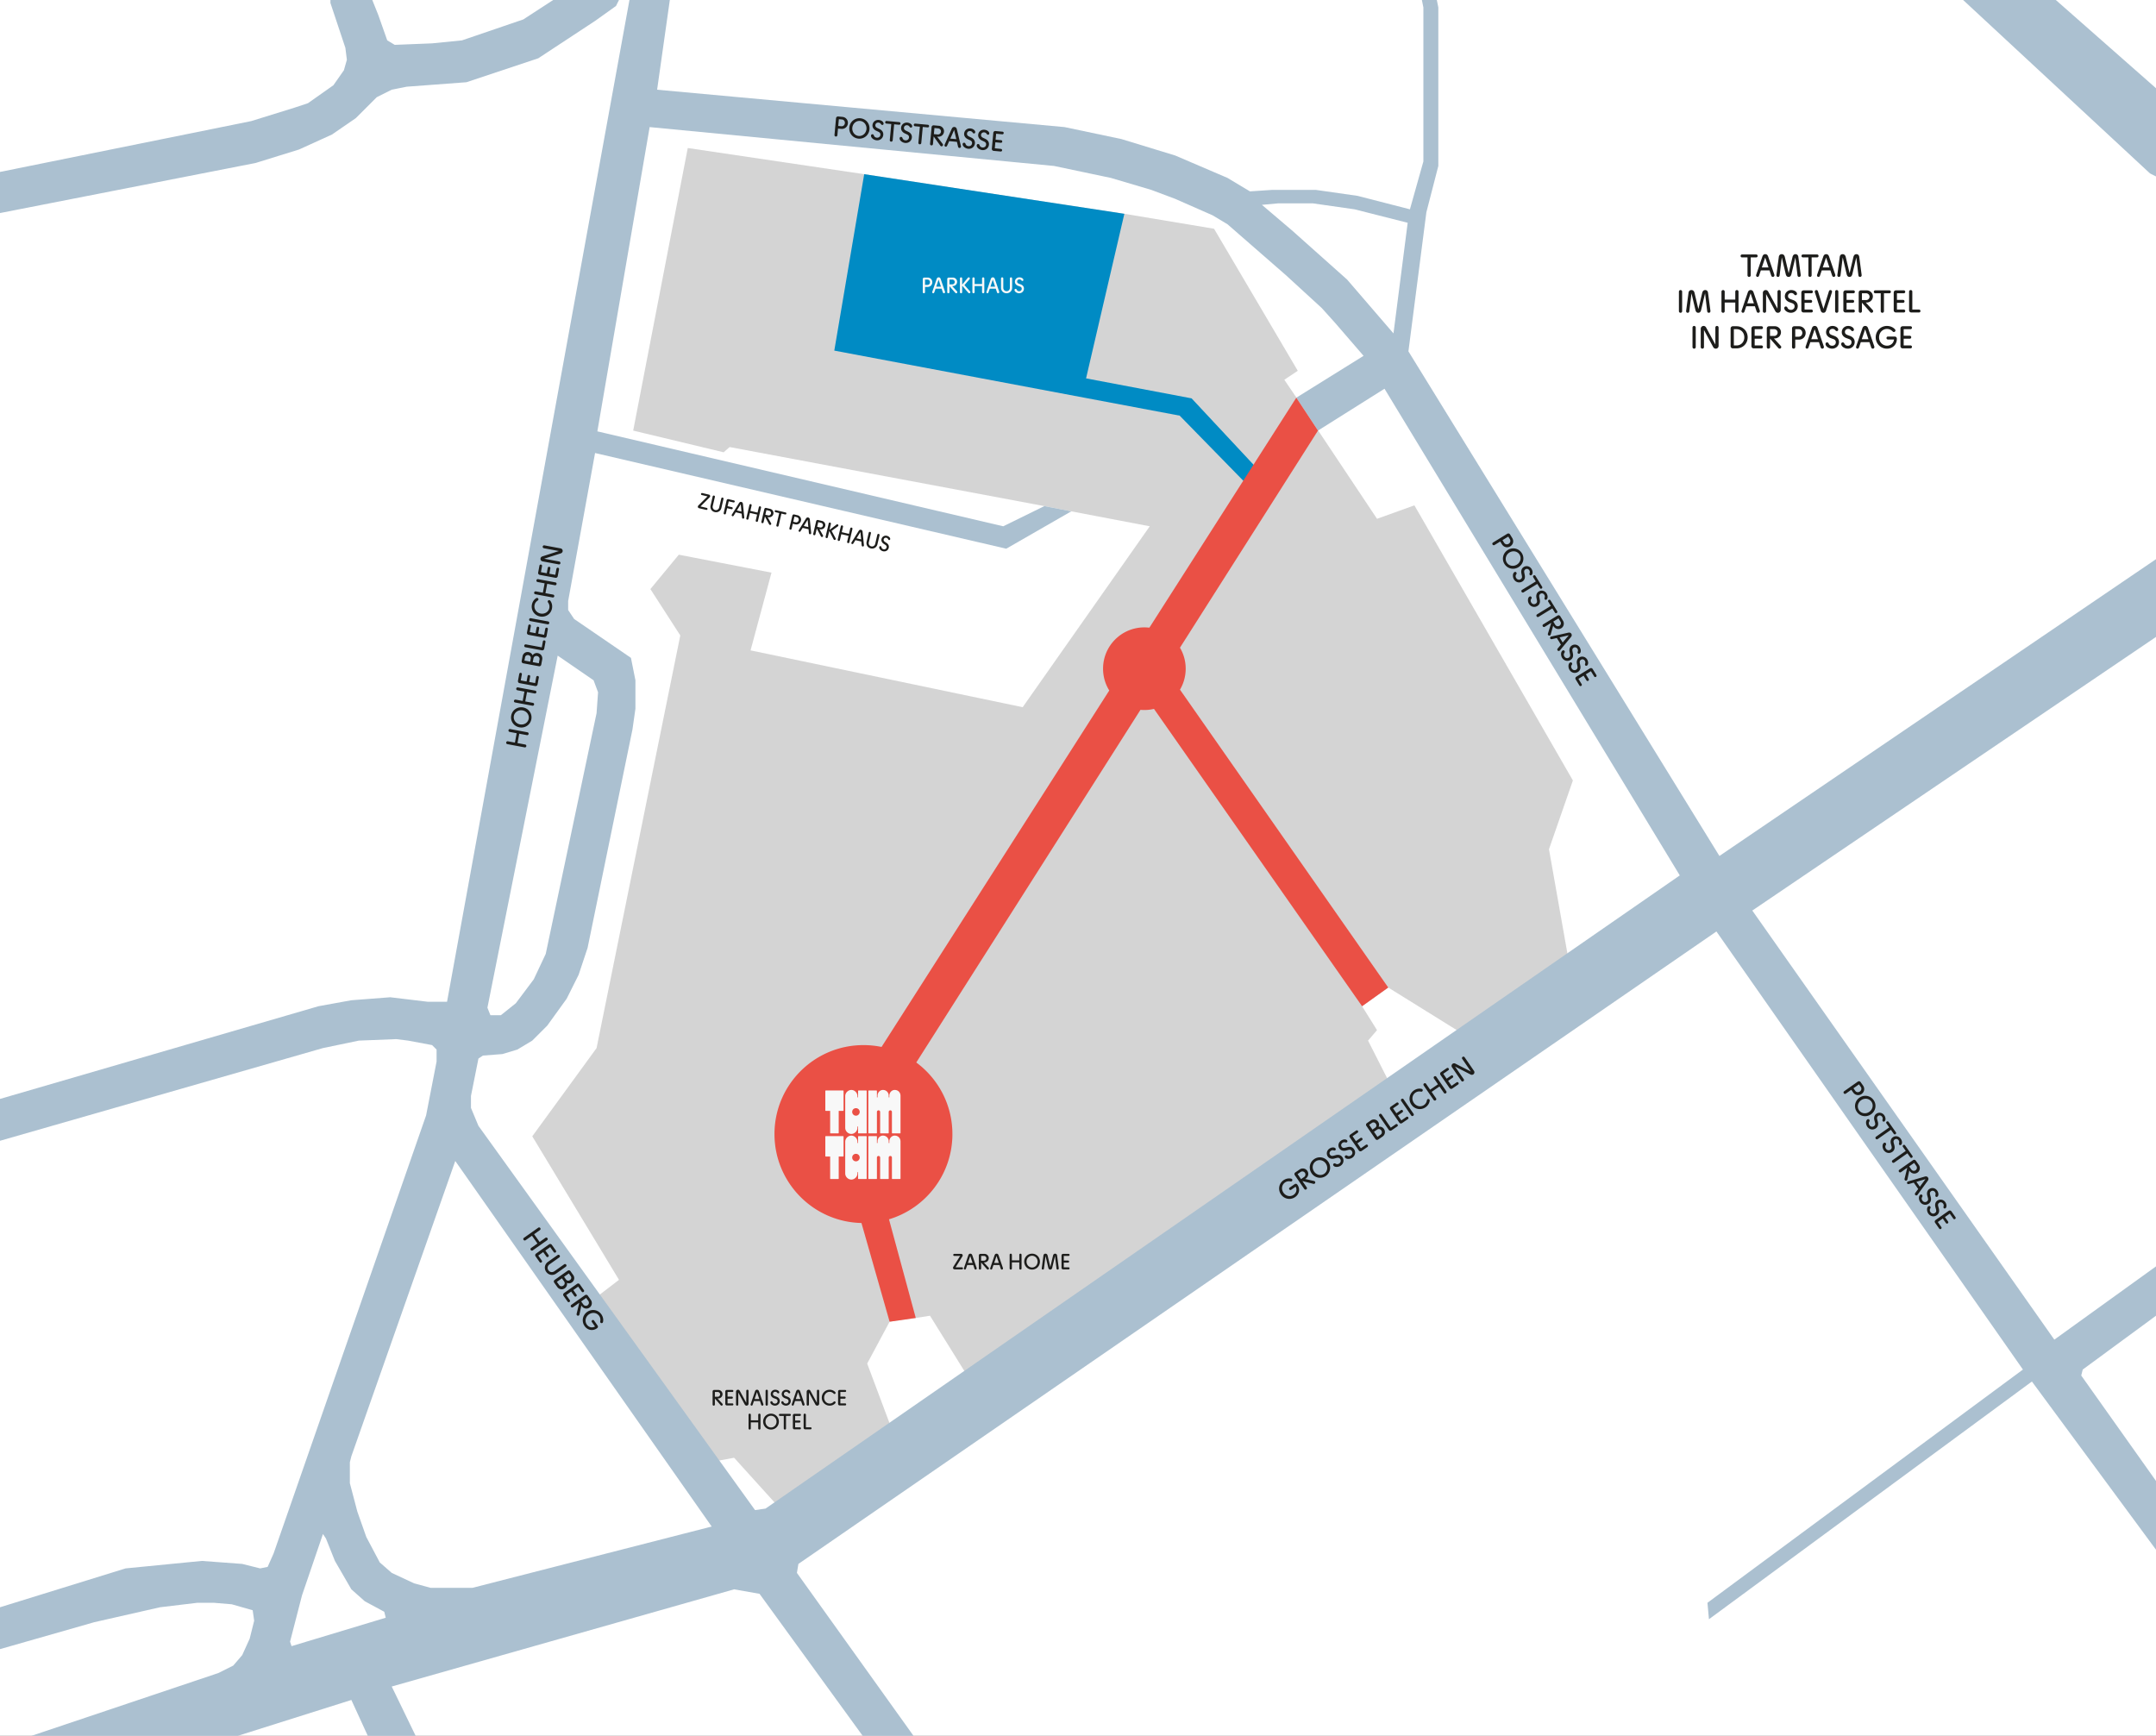 <svg xmlns="http://www.w3.org/2000/svg" fill="none" height="1161" width="1442">
    <rect width="100%" height="100%" fill="#333333" stroke="none"/>
    <g clip-path="url(#a)">
        <path d="M0 0h1442v1161H0z" fill="#fff"></path>
        <path fill="#D4D4D4" d="m460 99 118 17.5L752 143l60 10 56 95-9 6 9.5 14 14.5 22 38 57 25-9 106 184-16 46 13 73.5-69 51-51.5-32L911 673l10 16-6 7 16.5 32.5-284 192.5-25.5-41-9.5 1.5L595 884l-15 28 15 40-75.5 54.5L491 975l-13.5 2.5-78.5-110 15-11.5-58-96 43-59 56-276-20-31 19-23 62 12-14 52 182 38 85-121-52.5-10-18-3.5L488 299l-4 3.5-60.5-14.5L460 99Z"></path>
        <path fill="#ABC0D0" d="M439.5 60 712 85l38 8 36 11 35 15 15 9 15-1h29l28 4 35 9 9-32V5l-1-5h10l1 5v106l-8 31-12 93 208 337.5L1442 374v52l-270 183 202 287 68-49v33l-49 36-1 4 50 70.5v46L1359 924l-216 159-1-11 211-156-205-293-614 423-1 6 78 109h-34l-69-95-17-3-229 65 16 33h-32l-11-24-76 24H21l125-42 10-5 6-7 5-11 3-12-1-7-14-4-12-1h-11l-25 3-44 10-63 18v-28l84-26 51-5 27 2 12 3 5-1 4-9 102-293 7-36v-8l-3-3-16-3-8-1-25 1-24 5L0 763v-28l213-62 22-4 26-2 25 3h13L421 0h27l-8.5 60ZM202 1067l-8 31 1 3 63-19-1-4-13-7-9-8-11-19-6-15-2-3-14 41Zm33-93-1 4v14l5 19 6 17 9 17 8 7 15 7 11 3h28l160-41-171.5-244.5L235 974Zm164.527-685.494L671 352l27.5-13.5 18 3.5-43.5 25-275-64-18 99v6l4 6 38 26 3 15v19l-2 14-30 146-6 18-8 16-13 18-10 10-10 6-10 3-13 1-3 2-5 25v8l5 12 185 257 7-1 611.5-423.5L926 260l-44.5 28-14.5-22 45-28-19-22-9-10-24-22-39-34-10-6-25-11-16-6-27-8-38-8-270.5-26-34.973 203.506ZM326 674l2 5h7l10-8 12-16 8-17 34-161 1-14-3-8-24-16.5L326 674Zm518-537 20 17 37 33 31 36 9.5-74-35.5-9-28-4h-23l-11 1ZM253 10l6 17 5 3 25-1 20-2 41-14 20-13h44l-2 4-14 10-38 25-48 16-40 3-10 2-10 5-14 14-16 11-22 10-29 9L0 142.5V115l168-34 29-9 9-3 17-12 7-10 2-7-1-8-10-30V0h28l4 10ZM1375 0l67 59v59l-4-2L1313 0h62Z"></path>
        <path fill="#008BC4" d="m752 143-25.609 110.073 70.587 13.365L839.5 312l-7 10.5-43.496-44.5L558 234.5l20-118L752 143Z"></path>
        <path fill="#EA5045" d="m881.5 288-92.304 145.202a27.502 27.502 0 0 1 3.833 14.045c0 5.115-1.392 9.905-3.815 14.014L928.5 660.5 911 673 771.816 474.128a27.666 27.666 0 0 1-9.035.629L612.84 710.629C627.496 721.467 637 738.873 637 758.5c0 26.922-17.88 49.667-42.413 57.009L612.5 881.5 595 884l-18.838-66.016C543.919 817.273 518 790.914 518 758.5c0-32.86 26.639-59.5 59.5-59.5 4.148 0 8.196.424 12.104 1.232l152.305-238.417a27.508 27.508 0 0 1-4.148-14.568c0-15.262 12.372-27.635 27.634-27.635 1.132 0 2.249.07 3.345.202L867 266l14.5 22Z"></path>
        <path fill="#F8F8F8" d="M569.436 759.528c2.186 0 4.051 1.901 4.051 4.124v.826h.43v-4.233c0-.215.144-.358.358-.358h5.02c.215 0 .359.143.359.358v27.972c0 .215-.144.358-.359.358h-5.02c-.215 0-.358-.143-.358-.358v-4.232h-.43v.861c0 2.187-1.901 4.088-4.088 4.088-2.186-.001-4.086-1.865-4.087-4.088v-21.194c.001-2.223 1.901-4.124 4.124-4.124Zm28.98 0c2.366 0 3.872 1.793 3.872 3.872v24.816c0 .215-.143.359-.358.359h-5.02c-.215 0-.358-.144-.358-.359V774.23c0-.609-.467-1.075-1.076-1.075a1.08 1.08 0 0 0-1.076 1.075v13.986c0 .215-.143.359-.358.359h-5.02c-.215 0-.358-.144-.358-.359V774.23c0-.609-.466-1.075-1.075-1.075-.574 0-1.076.466-1.076 1.075v13.986c0 .215-.143.359-.359.359h-5.019c-.215 0-.359-.144-.359-.359v-27.971c0-.215.144-.358.359-.358h5.019c.215 0 .359.143.359.358v4.232h.43V763.4c.001-2.223 1.649-3.872 3.585-3.872 2.366 0 3.872 1.793 3.872 3.872v1.077h.431V763.4c0-2.223 1.649-3.872 3.585-3.872Zm-34.585.359c.215 0 .358.143.358.358v12.91c0 .215-.143.359-.358.359h-2.868v14.702c0 .215-.144.358-.359.358h-5.019c-.215 0-.358-.143-.358-.358v-14.702h-2.869c-.214 0-.358-.144-.358-.359v-12.91c0-.215.144-.358.358-.358h11.473Zm8.652 11.834c-1.398 0-2.509 1.04-2.509 2.51a2.516 2.516 0 0 0 2.509 2.51c1.219 0 2.259-.897 2.474-2.08.036-.179.036-.287.036-.43 0-.143 0-.287-.036-.43-.215-1.255-1.255-2.08-2.474-2.08ZM569.436 729c2.186 0 4.051 1.901 4.051 4.124v.825h.43v-4.231c0-.216.143-.359.358-.359h5.02c.215 0 .358.143.358.359v27.97c0 .215-.143.359-.358.359h-5.02c-.215 0-.358-.144-.358-.359v-4.231h-.43v.86c0 2.188-1.901 4.088-4.088 4.088-2.187 0-4.087-1.864-4.087-4.088v-21.193c.001-2.223 1.901-4.124 4.124-4.124Zm-5.605.358c.215 0 .358.145.358.36v12.909c0 .215-.143.358-.358.358h-2.868v14.703c0 .215-.144.359-.359.359h-5.019c-.215 0-.358-.144-.358-.359v-14.703h-2.869c-.215 0-.358-.143-.358-.358v-12.909c0-.215.143-.36.358-.36h11.473Zm34.585-.358c2.366 0 3.872 1.793 3.872 3.873v24.815c0 .215-.143.359-.358.359h-5.02c-.215 0-.358-.144-.358-.359v-13.985c0-.61-.467-1.076-1.076-1.076-.574 0-1.076.466-1.076 1.076v13.985c0 .215-.143.359-.358.359h-5.02c-.215 0-.358-.144-.358-.359v-13.985c0-.609-.466-1.076-1.075-1.076-.574 0-1.076.466-1.076 1.076v13.985c0 .215-.144.359-.359.359h-5.019c-.215 0-.359-.144-.359-.359v-27.97c0-.215.144-.36.359-.36h5.019c.215 0 .359.145.359.36v4.231h.43v-1.076c0-2.223 1.649-3.873 3.585-3.873 2.366 0 3.872 1.793 3.872 3.873v1.076h.431v-1.076c0-2.223 1.649-3.873 3.585-3.873Zm-25.933 12.192c-1.398 0-2.509 1.041-2.509 2.511a2.516 2.516 0 0 0 2.509 2.51c1.219 0 2.259-.896 2.474-2.079.036-.18.036-.288.036-.431 0-.143 0-.287-.036-.431-.215-1.254-1.255-2.079-2.474-2.08Z"></path>
        <path fill="#1D1D1B" d="M590.581 368.694c-1.241-.289-2.3-1.297-2.508-2.193a1.413 1.413 0 0 1-.013-.622c.098-.422.433-.689.897-.581.422.098.547.429.621.791.133.663.632 1.11 1.341 1.275.955.223 1.816-.267 2.032-1.194.159-.682-.017-1.226-.84-1.763l-1.075-.695c-.786-.514-1.819-1.631-1.461-3.172.375-1.609 1.946-2.551 3.582-2.171 1.213.283 2.086 1.104 2.227 1.856a.968.968 0 0 1-.003.445c-.085.368-.387.614-.81.515-.259-.06-.418-.241-.604-.615-.176-.357-.508-.721-1.121-.864-.832-.194-1.606.23-1.79 1.02-.168.723.091 1.215.863 1.725l1.047.689c1.147.756 1.78 1.866 1.459 3.244-.4 1.718-2.058 2.726-3.844 2.31ZM582.406 366.791c-2.059-.479-3.252-2.395-2.776-4.44l1.403-6.027a.736.736 0 0 1 .908-.565.735.735 0 0 1 .565.907l-1.406 6.041c-.302 1.295.396 2.435 1.623 2.721 1.214.282 2.357-.429 2.658-1.724l1.406-6.041a.736.736 0 0 1 .908-.565.736.736 0 0 1 .565.908l-1.403 6.027c-.476 2.045-2.406 3.235-4.451 2.758ZM569.933 363.888a.686.686 0 0 1-.512-.823c.031-.137.064-.215.2-.428l4.663-7.496c.393-.642.898-.955 1.579-.797.682.159.996.663 1.066 1.413l.883 8.743c.024.265.019.35-.003.445a.754.754 0 0 1-.908.565c-.327-.076-.556-.33-.601-.815l-.234-2.513-3.941-.917-1.354 2.172c-.248.387-.524.524-.838.451Zm2.953-3.855 3.041.708-.457-4.893-2.584 4.185ZM567.161 363.243a.737.737 0 0 1-.565-.908l.918-3.94-4.827-1.124-.918 3.941a.735.735 0 0 1-.907.565.736.736 0 0 1-.565-.908l2.069-8.89a.736.736 0 0 1 .908-.565.736.736 0 0 1 .565.908l-.841 3.613 4.827 1.123.841-3.613a.736.736 0 0 1 .908-.565.736.736 0 0 1 .564.908l-2.069 8.89a.735.735 0 0 1-.908.565ZM558.084 361.13c-.218-.051-.404-.18-.544-.443l-2.902-5.563-.978 4.2a.736.736 0 0 1-.908.565.737.737 0 0 1-.565-.908l2.07-8.89a.736.736 0 0 1 .908-.565.736.736 0 0 1 .564.908l-.933 4.009 4.669-3.571c.245-.187.499-.229.717-.178a.723.723 0 0 1 .544.874c-.054.232-.153.352-.466.582l-4.071 2.919 2.629 4.823c.15.28.214.438.157.684a.738.738 0 0 1-.891.554ZM544.47 357.961a.735.735 0 0 1-.565-.907l1.971-8.468a1.024 1.024 0 0 1 1.261-.785l2.659.619c1.527.356 2.489 1.902 2.143 3.388-.368 1.582-1.911 2.531-3.575 2.144l-.313-.073 2.335 4.108c.143.249.14.45.105.6a.752.752 0 0 1-.908.564c-.259-.06-.397-.207-.53-.439l-2.774-5.188-.901 3.872a.736.736 0 0 1-.908.565Zm2.085-5.623 1.923.447a1.583 1.583 0 0 0 1.902-1.196 1.588 1.588 0 0 0-1.182-1.899l-1.922-.448-.721 3.096ZM534.646 355.675a.687.687 0 0 1-.512-.824c.031-.136.064-.215.2-.428l4.663-7.496c.393-.641.897-.955 1.579-.796.682.158.996.663 1.066 1.412l.883 8.744c.024.264.019.349-.003.445a.754.754 0 0 1-.908.565c-.327-.077-.556-.331-.601-.816l-.234-2.512-3.941-.918-1.354 2.172c-.248.388-.524.525-.838.452Zm2.953-3.855 3.041.708-.457-4.893-2.584 4.185ZM528.544 354.254a.736.736 0 0 1-.565-.908l1.971-8.467a1.024 1.024 0 0 1 1.261-.785l2.141.499c1.731.403 2.749 2.019 2.343 3.765-.406 1.745-2.034 2.746-3.765 2.343l-1.691-.393-.787 3.381a.736.736 0 0 1-.908.565Zm3.574-4.918c.941.219 1.818-.338 2.05-1.334.232-.995-.309-1.883-1.25-2.102l-1.568-.365-.8 3.436 1.568.365ZM519.833 352.227a.737.737 0 0 1-.565-.908l1.898-8.154-2.481-.578a.67.67 0 0 1-.513-.823.67.67 0 0 1 .824-.513l6.436 1.498a.67.67 0 0 1 .512.824.669.669 0 0 1-.823.512l-2.482-.577-1.898 8.154a.737.737 0 0 1-.908.565ZM509.795 349.89a.737.737 0 0 1-.565-.908l1.971-8.467a1.024 1.024 0 0 1 1.261-.785l2.659.619c1.527.356 2.49 1.902 2.144 3.388-.368 1.582-1.912 2.531-3.575 2.144l-.314-.073 2.336 4.108a.79.79 0 0 1 .104.599.75.75 0 0 1-.907.565c-.259-.06-.398-.207-.53-.439l-2.775-5.188-.901 3.872a.735.735 0 0 1-.908.565Zm2.086-5.624 1.922.448a1.59 1.59 0 0 0 .721-3.095l-1.923-.448-.72 3.095ZM506.028 349.013a.735.735 0 0 1-.565-.907l.917-3.941-4.827-1.124-.917 3.941a.736.736 0 0 1-.908.565.735.735 0 0 1-.564-.908l2.069-8.89a.736.736 0 0 1 .908-.565.737.737 0 0 1 .565.908l-.842 3.613 4.827 1.124.842-3.614a.736.736 0 0 1 .907-.565.736.736 0 0 1 .565.908l-2.069 8.89a.736.736 0 0 1-.908.565ZM489.905 345.26a.687.687 0 0 1-.513-.823c.032-.137.064-.215.2-.428l4.663-7.496c.394-.642.898-.956 1.58-.797.682.159.995.663 1.065 1.412l.883 8.744c.025.265.019.35-.003.445a.753.753 0 0 1-.908.565c-.327-.076-.555-.331-.6-.815l-.235-2.513-3.941-.917-1.353 2.171c-.248.388-.525.525-.838.452Zm2.952-3.855 3.041.708-.456-4.893-2.585 4.185ZM484.588 344.023a.737.737 0 0 1-.565-.908l1.971-8.468a1.023 1.023 0 0 1 1.261-.784l3.627.844a.67.67 0 0 1 .513.824.67.67 0 0 1-.824.512l-3.177-.739-.759 3.259 2.905.676a.669.669 0 0 1 .512.823.669.669 0 0 1-.823.513l-2.905-.676-.828 3.559a.736.736 0 0 1-.908.565ZM478.036 342.498c-2.059-.48-3.252-2.396-2.776-4.441l1.403-6.027a.736.736 0 0 1 .908-.565.736.736 0 0 1 .565.908l-1.406 6.04c-.302 1.295.396 2.435 1.623 2.721 1.214.282 2.357-.429 2.658-1.724l1.407-6.041a.735.735 0 0 1 .907-.565.736.736 0 0 1 .565.908l-1.403 6.027c-.476 2.045-2.406 3.235-4.451 2.759ZM467.524 339.907a1.028 1.028 0 0 1-.763-1.227c.063-.273.249-.517.417-.679l6.025-6-3.818-.889a.67.67 0 0 1-.513-.824.67.67 0 0 1 .824-.512l4.5 1.047c.545.127.89.682.763 1.227-.051.218-.18.404-.37.604l-6.085 6.072 4.172.972a.669.669 0 0 1 .513.823.67.67 0 0 1-.824.513l-4.841-1.127ZM374.83 376.703a.945.945 0 0 1-1.133.777l-10.83-2.018a1.69 1.69 0 0 1-1.353-1.974c.105-.566.462-1.104 1.26-1.358l11.049-3.58-10.051-1.873a.946.946 0 0 1-.777-1.134.946.946 0 0 1 1.134-.777l10.811 2.015c.938.175 1.546 1.039 1.371 1.977-.108.584-.5 1.115-1.281 1.372l-11.081 3.556 10.104 1.883c.548.103.88.585.777 1.134ZM373.031 385.371c-.142.761-.813 1.221-1.574 1.079l-10.44-1.946c-.761-.142-1.222-.813-1.08-1.574l.861-4.619a.86.86 0 0 1 1.028-.705.861.861 0 0 1 .706 1.029l-.752 4.034 3.91.729.673-3.61a.862.862 0 0 1 1.029-.705.86.86 0 0 1 .706 1.028l-.673 3.61 3.981.742.752-4.034a.86.86 0 0 1 1.029-.705.86.86 0 0 1 .705 1.028l-.861 4.619ZM372.231 390.646a.946.946 0 0 1-1.134.778l-5.114-.953-1.167 6.264 5.114.953a.946.946 0 0 1 .777 1.134.946.946 0 0 1-1.134.777l-11.537-2.151a.945.945 0 0 1-.777-1.133.946.946 0 0 1 1.133-.778l4.69.874 1.167-6.264-4.689-.874a.945.945 0 0 1-.777-1.133.946.946 0 0 1 1.133-.778l11.538 2.151a.946.946 0 0 1 .777 1.133ZM369.195 406.931c-.696 3.734-4.213 6.099-7.964 5.4-3.751-.699-6.18-4.173-5.484-7.907.363-1.946 1.476-3.497 2.838-4.323.249-.155.505-.254.753-.208.531.099.873.621.787 1.081-.062.336-.247.54-.558.738-.959.627-1.786 1.626-2.05 3.042-.489 2.619 1.323 5.08 4.083 5.595 2.761.515 5.338-1.129 5.826-3.748.264-1.416-.148-2.646-.817-3.576-.219-.297-.317-.554-.255-.89.086-.46.593-.823 1.124-.724.248.046.451.23.627.465.974 1.261 1.453 3.108 1.09 5.055ZM367.36 416.776a.945.945 0 0 1-1.134.777l-11.537-2.15a.947.947 0 0 1-.777-1.134.945.945 0 0 1 1.133-.777l11.538 2.15a.947.947 0 0 1 .777 1.134ZM365.558 425.461c-.142.761-.814 1.222-1.574 1.08l-10.441-1.946c-.76-.142-1.221-.814-1.079-1.575l.861-4.618a.86.86 0 0 1 1.028-.706.862.862 0 0 1 .706 1.029l-.752 4.035 3.91.729.673-3.61a.862.862 0 0 1 1.029-.706.862.862 0 0 1 .705 1.029l-.673 3.61 3.982.742.752-4.034a.861.861 0 0 1 1.029-.706.861.861 0 0 1 .705 1.029l-.861 4.618ZM363.989 433.877c-.141.76-.813 1.221-1.574 1.079l-10.989-2.048a.946.946 0 0 1-.777-1.134.946.946 0 0 1 1.133-.777l10.582 1.972.736-3.946a.86.86 0 0 1 1.028-.705.861.861 0 0 1 .706 1.029l-.845 4.53ZM362.005 444.522c-.142.761-.814 1.221-1.575 1.08l-10.44-1.947c-.761-.141-1.221-.813-1.08-1.574l.588-3.15c.359-1.929 2.105-3.141 4.051-2.778 1.292.24 2.256 1.061 2.641 2.14.779-1.137 2.081-1.736 3.532-1.466 2.053.383 3.299 2.245 2.923 4.262l-.64 3.433Zm-1.16-3.402c.211-1.133-.501-2.126-1.687-2.347-1.15-.215-2.154.459-2.365 1.591l-.466 2.495 4.053.756.465-2.495Zm-5.853-.725c.202-1.08-.467-2.01-1.582-2.218-1.115-.208-2.056.423-2.257 1.502l-.4 2.141 3.84.716.399-2.141ZM359.534 457.776c-.142.761-.813 1.221-1.574 1.079l-10.44-1.946c-.761-.142-1.222-.813-1.08-1.574l.861-4.619a.86.86 0 0 1 1.028-.705.861.861 0 0 1 .706 1.029l-.752 4.034 3.91.729.673-3.61a.862.862 0 0 1 1.029-.705.86.86 0 0 1 .705 1.028l-.672 3.61 3.981.742.752-4.034a.86.86 0 0 1 1.029-.705.86.86 0 0 1 .705 1.028l-.861 4.619ZM358.734 463.052a.946.946 0 0 1-1.134.777l-5.114-.953-1.167 6.264 5.114.953a.946.946 0 0 1 .777 1.134.946.946 0 0 1-1.134.777l-11.537-2.151a.945.945 0 0 1-.777-1.133.946.946 0 0 1 1.133-.778l4.69.874 1.167-6.264-4.689-.874a.945.945 0 0 1-.777-1.133.946.946 0 0 1 1.133-.778l11.537 2.151c.549.102.88.585.778 1.134ZM355.376 481.064c-.696 3.734-4.213 6.099-7.964 5.4-3.752-.699-6.18-4.173-5.484-7.907.696-3.734 4.213-6.099 7.964-5.4 3.752.699 6.18 4.173 5.484 7.907Zm-1.769-.33c.488-2.619-1.324-5.08-4.084-5.595-2.761-.515-5.338 1.129-5.826 3.748-.488 2.619 1.324 5.08 4.084 5.595 2.761.515 5.337-1.129 5.826-3.748ZM353.541 490.907a.946.946 0 0 1-1.133.778l-5.114-.953-1.168 6.264 5.114.953c.548.102.88.585.777 1.134a.946.946 0 0 1-1.133.777l-11.538-2.151a.946.946 0 0 1-.777-1.133.946.946 0 0 1 1.134-.778l4.689.874 1.168-6.264-4.69-.874a.946.946 0 0 1-.777-1.133.946.946 0 0 1 1.134-.778l11.537 2.151c.548.102.88.585.777 1.133ZM391.022 886.95c-2.195-3.1-1.442-7.271 1.672-9.476 3.115-2.205 7.299-1.528 9.493 1.572 1.144 1.616 1.482 3.495 1.136 5.062-.072.272-.18.525-.386.671-.44.312-1.053.194-1.323-.188-.198-.279-.216-.553-.141-.915.218-1.125.077-2.415-.755-3.59-1.539-2.174-4.567-2.589-6.859-.966-2.292 1.622-2.907 4.616-1.368 6.79 1.29 1.822 3.484 2.43 5.485 1.3l-2.101-2.968a.86.86 0 0 1 .211-1.229.861.861 0 0 1 1.229.21l2.319 3.276c.479.676.354 1.404-.321 1.882-2.983 2.111-6.419 1.214-8.291-1.431ZM381.904 874.071a.947.947 0 0 1 .232-1.355l9.123-6.459c.632-.447 1.435-.31 1.882.322l2.028 2.865c1.165 1.645.77 3.954-.831 5.087-1.704 1.207-3.998.802-5.267-.991l-.239-.338-1.262 5.944c-.074.362-.249.551-.411.666a.967.967 0 0 1-1.354-.232c-.198-.279-.205-.539-.135-.875l1.762-7.356-4.173 2.954a.947.947 0 0 1-1.355-.232Zm6.806-3.627 1.466 2.072c.645.91 1.91 1.14 2.85.474a2.043 2.043 0 0 0 .485-2.835l-1.466-2.072-3.335 2.361ZM376.927 866.728c-.447-.631-.31-1.434.322-1.881l8.668-6.137c.631-.447 1.434-.309 1.882.322l2.714 3.835a.861.861 0 0 1-.21 1.229.862.862 0 0 1-1.23-.21l-2.371-3.35-3.247 2.299 2.122 2.997a.861.861 0 0 1-.21 1.229.862.862 0 0 1-1.23-.21l-2.122-2.997-3.305 2.34 2.371 3.35a.861.861 0 0 1-.21 1.229.862.862 0 0 1-1.23-.21l-2.714-3.835ZM370.681 857.905c-.447-.632-.31-1.435.322-1.882l8.668-6.136c.631-.447 1.434-.31 1.881.322l1.852 2.615c1.133 1.601.788 3.698-.828 4.843-1.073.759-2.333.879-3.375.404.272 1.351-.204 2.702-1.409 3.555-1.704 1.207-3.908.804-5.093-.871l-2.018-2.85Zm3.249 1.537c.666.94 1.875 1.121 2.859.424.955-.676 1.171-1.865.506-2.806l-1.467-2.071-3.364 2.382 1.466 2.071Zm4.596-3.695c.635.896 1.768 1.065 2.694.409.925-.655 1.129-1.769.494-2.666l-1.258-1.777-3.188 2.257 1.258 1.777ZM365.328 850.655c-1.57-2.218-1.081-5.079 1.123-6.639l6.493-4.596a.946.946 0 0 1 1.355.231.945.945 0 0 1-.232 1.355l-6.508 4.607c-1.395.989-1.698 2.68-.762 4.002.926 1.308 2.632 1.6 4.028.612l6.508-4.608a.947.947 0 0 1 1.355.232.946.946 0 0 1-.232 1.355l-6.493 4.597c-2.204 1.56-5.075 1.056-6.635-1.148ZM358.219 840.301c-.447-.632-.31-1.434.322-1.882l8.668-6.136c.631-.447 1.434-.31 1.882.322l2.714 3.834a.862.862 0 0 1-.21 1.23.862.862 0 0 1-1.23-.21l-2.371-3.35-3.247 2.299 2.122 2.997a.861.861 0 0 1-.21 1.229.862.862 0 0 1-1.23-.21l-2.122-2.997-3.305 2.34 2.371 3.349a.862.862 0 0 1-.21 1.23.862.862 0 0 1-1.23-.21l-2.714-3.835ZM354.991 836.052a.946.946 0 0 1 .231-1.355l4.246-3.005-3.682-5.201-4.245 3.006a.947.947 0 0 1-1.355-.232.946.946 0 0 1 .231-1.355l9.579-6.781a.946.946 0 0 1 1.355.232.945.945 0 0 1-.232 1.355l-3.893 2.756 3.682 5.2 3.893-2.756a.947.947 0 0 1 1.355.232.946.946 0 0 1-.232 1.355l-9.578 6.781a.946.946 0 0 1-1.355-.232ZM538.532 956c-.602 0-1.05-.448-1.05-1.05v-8.694c0-.434.322-.756.756-.756s.756.322.756.756v8.372h3.122a.67.67 0 0 1 .686.686.67.67 0 0 1-.686.686h-3.584ZM531.34 956c-.602 0-1.05-.448-1.05-1.05v-8.26c0-.602.448-1.05 1.05-1.05h3.654a.67.67 0 0 1 .686.686.67.67 0 0 1-.686.686h-3.192v3.094h2.856a.67.67 0 0 1 .686.686.67.67 0 0 1-.686.686h-2.856v3.15h3.192a.67.67 0 0 1 .686.686.67.67 0 0 1-.686.686h-3.654ZM524.96 956.14a.736.736 0 0 1-.756-.756v-8.372h-2.548a.67.67 0 0 1-.686-.686.67.67 0 0 1 .686-.686h6.608a.67.67 0 0 1 .686.686.67.67 0 0 1-.686.686h-2.548v8.372a.736.736 0 0 1-.756.756ZM515.675 956.14c-2.954 0-5.264-2.352-5.264-5.32 0-2.968 2.31-5.32 5.264-5.32s5.264 2.352 5.264 5.32c0 2.968-2.31 5.32-5.264 5.32Zm0-1.4c2.072 0 3.696-1.736 3.696-3.92s-1.624-3.92-3.696-3.92-3.696 1.736-3.696 3.92 1.624 3.92 3.696 3.92ZM507.887 956.14a.736.736 0 0 1-.756-.756v-4.046h-4.956v4.046a.736.736 0 0 1-.756.756.736.736 0 0 1-.756-.756v-9.128c0-.434.322-.756.756-.756s.756.322.756.756v3.71h4.956v-3.71c0-.434.322-.756.756-.756s.756.322.756.756v9.128a.736.736 0 0 1-.756.756ZM561.596 940c-.602 0-1.05-.448-1.05-1.05v-8.26c0-.602.448-1.05 1.05-1.05h3.654a.67.67 0 0 1 .686.686.67.67 0 0 1-.686.686h-3.192v3.094h2.856a.67.67 0 0 1 .686.686.67.67 0 0 1-.686.686h-2.856v3.15h3.192a.67.67 0 0 1 .686.686.67.67 0 0 1-.686.686h-3.654ZM554.9 940.14c-2.954 0-5.264-2.352-5.264-5.32 0-2.968 2.31-5.32 5.264-5.32 1.54 0 2.884.63 3.71 1.554.154.168.266.35.266.546 0 .42-.35.756-.714.756-.266 0-.448-.112-.644-.322-.616-.644-1.498-1.134-2.618-1.134-2.072 0-3.696 1.736-3.696 3.92s1.624 3.92 3.696 3.92c1.12 0 2.002-.49 2.618-1.134.196-.21.378-.322.644-.322.364 0 .714.336.714.756 0 .196-.112.378-.266.546-.826.924-2.17 1.554-3.71 1.554ZM540.288 940.14a.736.736 0 0 1-.756-.756v-8.568c0-.728.588-1.316 1.316-1.316.448 0 .91.196 1.218.77l4.312 7.938v-7.952c0-.434.322-.756.756-.756s.756.322.756.756v8.554c0 .742-.574 1.33-1.316 1.33-.462 0-.924-.224-1.232-.784l-4.298-7.966v7.994a.736.736 0 0 1-.756.756ZM530.216 940.14a.687.687 0 0 1-.686-.686c0-.14.014-.224.098-.462l2.842-8.358c.238-.714.658-1.134 1.358-1.134.7 0 1.12.42 1.358 1.134l2.842 8.316c.084.252.098.336.098.434 0 .42-.336.756-.756.756-.336 0-.616-.196-.77-.658l-.798-2.394h-4.046l-.826 2.422c-.154.434-.392.63-.714.63Zm2.002-4.424h3.122l-1.554-4.662-1.568 4.662ZM525.671 940.14c-1.274 0-2.534-.742-2.94-1.568a1.421 1.421 0 0 1-.154-.602c0-.434.266-.77.742-.77.434 0 .63.294.784.63.28.616.868.938 1.596.938.98 0 1.708-.672 1.708-1.624 0-.7-.294-1.19-1.218-1.526l-1.204-.434c-.882-.322-2.142-1.176-2.142-2.758 0-1.652 1.316-2.926 2.996-2.926 1.246 0 2.282.602 2.59 1.302.07.14.098.294.098.434 0 .378-.238.686-.672.686-.266 0-.462-.14-.728-.462-.252-.308-.658-.588-1.288-.588-.854 0-1.512.588-1.512 1.4 0 .742.364 1.162 1.232 1.484l1.176.434c1.288.476 2.156 1.414 2.156 2.828 0 1.764-1.386 3.122-3.22 3.122ZM518.329 940.14c-1.274 0-2.534-.742-2.94-1.568a1.421 1.421 0 0 1-.154-.602c0-.434.266-.77.742-.77.434 0 .63.294.784.63.28.616.868.938 1.596.938.98 0 1.708-.672 1.708-1.624 0-.7-.294-1.19-1.218-1.526l-1.204-.434c-.882-.322-2.142-1.176-2.142-2.758 0-1.652 1.316-2.926 2.996-2.926 1.246 0 2.282.602 2.59 1.302.07.14.098.294.098.434 0 .378-.238.686-.672.686-.266 0-.462-.14-.728-.462-.252-.308-.658-.588-1.288-.588-.854 0-1.512.588-1.512 1.4 0 .742.364 1.162 1.232 1.484l1.176.434c1.288.476 2.156 1.414 2.156 2.828 0 1.764-1.386 3.122-3.22 3.122ZM512.794 940.14a.736.736 0 0 1-.756-.756v-9.128c0-.434.322-.756.756-.756s.756.322.756.756v9.128a.736.736 0 0 1-.756.756ZM502.708 940.14a.687.687 0 0 1-.686-.686c0-.14.014-.224.098-.462l2.842-8.358c.238-.714.658-1.134 1.358-1.134.7 0 1.12.42 1.358 1.134l2.842 8.316c.084.252.098.336.098.434 0 .42-.336.756-.756.756-.336 0-.616-.196-.77-.658l-.798-2.394h-4.046l-.826 2.422c-.154.434-.392.63-.714.63Zm2.002-4.424h3.122l-1.554-4.662-1.568 4.662ZM493.038 940.14a.736.736 0 0 1-.756-.756v-8.568c0-.728.588-1.316 1.316-1.316.448 0 .91.196 1.218.77l4.312 7.938v-7.952c0-.434.322-.756.756-.756s.756.322.756.756v8.554c0 .742-.574 1.33-1.316 1.33-.462 0-.924-.224-1.232-.784l-4.298-7.966v7.994a.736.736 0 0 1-.756.756ZM486.154 940c-.602 0-1.05-.448-1.05-1.05v-8.26c0-.602.448-1.05 1.05-1.05h3.654a.67.67 0 0 1 .686.686.67.67 0 0 1-.686.686h-3.192v3.094h2.856a.67.67 0 0 1 .686.686.67.67 0 0 1-.686.686h-2.856v3.15h3.192a.67.67 0 0 1 .686.686.67.67 0 0 1-.686.686h-3.654ZM477.371 940.14a.736.736 0 0 1-.756-.756v-8.694c0-.602.448-1.05 1.05-1.05h2.73c1.568 0 2.856 1.288 2.856 2.814 0 1.624-1.288 2.898-2.996 2.898h-.322l3.206 3.472c.196.21.238.406.238.56 0 .42-.336.756-.756.756-.266 0-.434-.112-.616-.308l-3.878-4.424v3.976a.736.736 0 0 1-.756.756Zm.756-5.95h1.974a1.59 1.59 0 0 0 0-3.178h-1.974v3.178ZM711.032 849c-.602 0-1.05-.448-1.05-1.05v-8.26c0-.602.448-1.05 1.05-1.05h3.654a.67.67 0 0 1 .686.686.67.67 0 0 1-.686.686h-3.192v3.094h2.856a.67.67 0 0 1 .686.686.67.67 0 0 1-.686.686h-2.856v3.15h3.192a.67.67 0 0 1 .686.686.67.67 0 0 1-.686.686h-3.654ZM697.506 849.14c-.546 0-.812-.434-.742-.952l1.12-8.442c.098-.756.616-1.246 1.344-1.246.686 0 1.232.364 1.47 1.344l1.792 7.574 1.792-7.574c.238-.98.77-1.344 1.414-1.344.7 0 1.218.49 1.316 1.246l1.12 8.442c.07.518-.21.952-.756.952-.406 0-.7-.266-.756-.742l-.994-8.358-1.834 7.756c-.238.98-.686 1.344-1.344 1.344s-1.106-.364-1.344-1.344l-1.834-7.77-1.022 8.386c-.056.462-.35.728-.742.728ZM690.282 849.14c-2.954 0-5.264-2.352-5.264-5.32 0-2.968 2.31-5.32 5.264-5.32s5.264 2.352 5.264 5.32c0 2.968-2.31 5.32-5.264 5.32Zm0-1.4c2.072 0 3.696-1.736 3.696-3.92s-1.624-3.92-3.696-3.92-3.696 1.736-3.696 3.92 1.624 3.92 3.696 3.92ZM682.494 849.14a.736.736 0 0 1-.756-.756v-4.046h-4.956v4.046a.736.736 0 0 1-.756.756.736.736 0 0 1-.756-.756v-9.128c0-.434.322-.756.756-.756s.756.322.756.756v3.71h4.956v-3.71c0-.434.322-.756.756-.756s.756.322.756.756v9.128a.736.736 0 0 1-.756.756ZM662.932 849.14a.687.687 0 0 1-.686-.686c0-.14.014-.224.098-.462l2.842-8.358c.238-.714.658-1.134 1.358-1.134.7 0 1.12.42 1.358 1.134l2.842 8.316c.084.252.098.336.098.434 0 .42-.336.756-.756.756-.336 0-.616-.196-.77-.658l-.798-2.394h-4.046l-.826 2.422c-.154.434-.392.63-.714.63Zm2.002-4.424h3.122l-1.554-4.662-1.568 4.662ZM655.449 849.14a.736.736 0 0 1-.756-.756v-8.694c0-.602.448-1.05 1.05-1.05h2.73c1.568 0 2.856 1.288 2.856 2.814 0 1.624-1.288 2.898-2.996 2.898h-.322l3.206 3.472c.196.21.238.406.238.56 0 .42-.336.756-.756.756-.266 0-.434-.112-.616-.308l-3.878-4.424v3.976a.736.736 0 0 1-.756.756Zm.756-5.95h1.974a1.59 1.59 0 0 0 0-3.178h-1.974v3.178ZM645.363 849.14a.687.687 0 0 1-.686-.686c0-.14.014-.224.098-.462l2.842-8.358c.238-.714.658-1.134 1.358-1.134.7 0 1.12.42 1.358 1.134l2.842 8.316c.084.252.098.336.098.434 0 .42-.336.756-.756.756-.336 0-.616-.196-.77-.658l-.798-2.394h-4.046l-.826 2.422c-.154.434-.392.63-.714.63Zm2.002-4.424h3.122l-1.554-4.662-1.568 4.662ZM638.43 849c-.56 0-1.022-.462-1.022-1.022 0-.28.126-.56.252-.756l4.508-7.21h-3.92a.67.67 0 0 1-.686-.686.67.67 0 0 1 .686-.686h4.62c.56 0 1.022.462 1.022 1.022 0 .224-.084.434-.224.672l-4.55 7.294h4.284a.67.67 0 0 1 .686.686.67.67 0 0 1-.686.686h-4.97ZM978.747 723.157a.945.945 0 0 1-1.352-.249l-6.248-9.073a1.69 1.69 0 0 1 .434-2.353c.474-.327 1.107-.456 1.851-.073l10.355 5.262-5.799-8.421a.947.947 0 0 1 .249-1.352.946.946 0 0 1 1.352.25l6.238 9.058c.541.785.362 1.827-.424 2.368-.489.337-1.142.436-1.876.068l-10.36-5.302 5.829 8.466a.946.946 0 0 1-.249 1.351ZM971.355 728.029c-.637.439-1.438.291-1.877-.347l-6.023-8.746c-.439-.638-.292-1.439.346-1.878l3.869-2.664a.862.862 0 0 1 1.227.226.86.86 0 0 1-.226 1.226l-3.38 2.328 2.256 3.276 3.024-2.082a.862.862 0 0 1 1.227.226.862.862 0 0 1-.227 1.227l-3.024 2.082 2.297 3.336 3.38-2.328a.862.862 0 0 1 1.227.226.861.861 0 0 1-.226 1.227l-3.87 2.665ZM967.065 731.202a.947.947 0 0 1-1.352-.25l-2.95-4.284-5.248 3.614 2.95 4.284a.945.945 0 0 1-.249 1.352.946.946 0 0 1-1.352-.249l-6.656-9.666a.947.947 0 0 1 .249-1.352.947.947 0 0 1 1.352.249l2.705 3.929 5.248-3.614-2.705-3.929a.946.946 0 0 1 .249-1.351.945.945 0 0 1 1.352.249l6.656 9.666a.946.946 0 0 1-.249 1.352ZM953.422 740.596c-3.128 2.155-7.29 1.348-9.454-1.795-2.164-3.142-1.433-7.317 1.695-9.472 1.631-1.122 3.513-1.435 5.062-1.059.285.065.537.176.68.384.306.445.18 1.056-.205 1.321-.282.194-.556.208-.917.129-1.122-.233-2.413-.109-3.599.708-2.194 1.511-2.648 4.533-1.055 6.846 1.592 2.313 4.578 2.967 6.772 1.456 1.186-.817 1.763-1.979 1.945-3.11.055-.365.166-.617.447-.81.386-.266 1.001-.165 1.308.279.143.208.157.482.116.773-.201 1.58-1.165 3.228-2.795 4.35ZM945.174 746.276a.946.946 0 0 1-1.352-.249l-6.656-9.666a.947.947 0 0 1 .249-1.352.946.946 0 0 1 1.352.25l6.656 9.665a.945.945 0 0 1-.249 1.352ZM937.767 751.158c-.637.439-1.438.291-1.877-.346l-6.023-8.747c-.439-.637-.292-1.439.346-1.878l3.869-2.664a.862.862 0 0 1 1.227.226.862.862 0 0 1-.226 1.227l-3.38 2.327 2.256 3.277 3.024-2.083a.862.862 0 0 1 1.227.226.862.862 0 0 1-.226 1.227l-3.025 2.083 2.297 3.335 3.38-2.327a.862.862 0 0 1 1.227.226.86.86 0 0 1-.226 1.226l-3.87 2.665ZM930.717 756.013c-.637.439-1.438.291-1.877-.346l-6.34-9.207a.947.947 0 0 1 .249-1.352.946.946 0 0 1 1.352.25l6.105 8.865 3.306-2.277a.863.863 0 0 1 1.227.227.861.861 0 0 1-.227 1.226l-3.795 2.614ZM921.799 762.154c-.638.439-1.439.292-1.878-.346l-6.023-8.747c-.439-.637-.291-1.438.346-1.877l2.639-1.817c1.616-1.113 3.709-.74 4.832.891.745 1.082.849 2.343.36 3.379 1.354-.255 2.7.239 3.537 1.455 1.184 1.72.753 3.918-.937 5.082l-2.876 1.98Zm1.579-3.229c.949-.653 1.145-1.859.461-2.853-.663-.963-1.85-1.195-2.799-.542l-2.09 1.44 2.337 3.395 2.091-1.44Zm-3.635-4.643c.904-.623 1.087-1.754.444-2.688-.643-.934-1.755-1.152-2.659-.529l-1.794 1.235 2.215 3.217 1.794-1.235ZM910.695 769.801c-.638.439-1.439.291-1.878-.346l-6.023-8.747c-.439-.638-.291-1.439.346-1.878l3.87-2.664a.86.86 0 0 1 1.226.226.862.862 0 0 1-.226 1.227l-3.38 2.327 2.256 3.277 3.024-2.083a.862.862 0 0 1 1.227.226.862.862 0 0 1-.226 1.227l-3.025 2.082 2.297 3.336 3.381-2.328a.861.861 0 0 1 1.226.227.86.86 0 0 1-.226 1.226l-3.869 2.665ZM904.49 774.292c-1.349.929-3.225 1.062-4.257.484-.257-.151-.459-.318-.602-.526-.317-.459-.28-1.009.224-1.356.46-.317.882-.148 1.29.095.745.449 1.603.361 2.374-.17 1.038-.715 1.318-1.957.624-2.965-.51-.742-1.179-1.046-2.402-.728l-1.592.418c-1.169.302-3.126.317-4.279-1.358-1.205-1.75-.74-4.058 1.039-5.283 1.319-.909 2.855-1.027 3.692-.51.176.097.318.24.42.388.276.4.248.9-.211 1.216-.282.194-.592.189-1.108.042-.491-.142-1.126-.143-1.793.316-.904.623-1.172 1.726-.58 2.586.541.785 1.233.965 2.387.673l1.562-.398c1.711-.436 3.314-.075 4.345 1.422 1.286 1.868.809 4.317-1.133 5.654ZM896.715 779.646c-1.349.929-3.224 1.062-4.256.483-.257-.151-.46-.318-.603-.525-.316-.46-.279-1.009.225-1.357.459-.316.881-.148 1.289.096.746.448 1.603.36 2.374-.171 1.038-.714 1.319-1.957.625-2.965-.511-.741-1.179-1.046-2.403-.728l-1.591.419c-1.169.302-3.126.316-4.28-1.359-1.204-1.749-.74-4.058 1.039-5.283 1.32-.908 2.856-1.026 3.692-.51.177.097.319.24.421.388.275.401.248.9-.212 1.217-.281.194-.591.188-1.107.041-.492-.142-1.126-.142-1.793.317-.904.623-1.172 1.725-.58 2.585.541.786 1.232.965 2.386.673l1.562-.398c1.711-.435 3.314-.075 4.345 1.423 1.287 1.868.809 4.316-1.133 5.654ZM886.709 786.536c-3.128 2.154-7.289 1.348-9.453-1.795-2.164-3.143-1.433-7.318 1.695-9.472s7.289-1.348 9.453 1.795c2.164 3.143 1.433 7.318-1.695 9.472Zm-1.021-1.483c2.195-1.51 2.648-4.533 1.056-6.846-1.593-2.312-4.578-2.966-6.772-1.456-2.195 1.511-2.648 4.534-1.056 6.847 1.593 2.312 4.578 2.966 6.772 1.455ZM873.713 795.486a.946.946 0 0 1-1.352-.25l-6.34-9.206c-.439-.637-.291-1.438.346-1.877l2.891-1.991c1.661-1.144 3.964-.719 5.076.897 1.185 1.72.75 4.008-1.059 5.254l-.341.234 5.927 1.339c.36.08.548.257.66.42a.967.967 0 0 1-.249 1.351c-.282.194-.541.198-.877.123l-7.333-1.856 2.9 4.21a.947.947 0 0 1-.249 1.352Zm-3.539-6.852 2.091-1.44a2.044 2.044 0 0 0-2.318-3.365l-2.09 1.44 2.317 3.365ZM866.209 800.653c-3.128 2.154-7.289 1.348-9.453-1.795-2.164-3.143-1.433-7.318 1.695-9.472 1.63-1.123 3.513-1.436 5.076-1.07.271.076.522.187.665.394.307.445.181 1.056-.205 1.322-.281.193-.556.208-.916.128-1.122-.233-2.413-.108-3.599.708-2.195 1.511-2.648 4.534-1.056 6.846 1.593 2.313 4.578 2.967 6.772 1.456 1.839-1.266 2.475-3.452 1.371-5.467l-2.995 2.062a.86.86 0 0 1-1.226-.226.861.861 0 0 1 .226-1.227l3.306-2.277c.682-.469 1.408-.335 1.878.347 2.072 3.009 1.13 6.433-1.539 8.271ZM664.598 100.904c-.771-.071-1.292-.698-1.22-1.469l.978-10.575c.071-.77.698-1.29 1.468-1.22l4.678.433a.86.86 0 0 1 .797.96.86.86 0 0 1-.959.797l-4.087-.378-.366 3.96 3.656.339a.86.86 0 0 1 .797.96.86.86 0 0 1-.959.796l-3.657-.338-.373 4.033 4.087.378a.861.861 0 0 1 .797.959.862.862 0 0 1-.959.798l-4.678-.433ZM656.956 100.378c-1.631-.151-3.156-1.25-3.578-2.356-.101-.28-.149-.538-.126-.789.051-.555.432-.954 1.041-.898.556.052.772.451.929.9.286.822 1 1.303 1.932 1.39 1.255.116 2.267-.658 2.379-1.877.083-.896-.235-1.559-1.378-2.098l-1.49-.698c-1.091-.517-2.603-1.76-2.416-3.785.196-2.115 2.031-3.59 4.182-3.391 1.595.147 2.85 1.04 3.162 1.974.073.187.09.388.074.567-.045.484-.386.85-.942.798-.34-.031-.575-.234-.877-.677-.286-.425-.773-.831-1.579-.906-1.094-.1-2.006.574-2.102 1.614-.088.95.329 1.53 1.402 2.046l1.454.694c1.592.762 2.593 2.066 2.425 3.876-.209 2.259-2.144 3.833-4.492 3.616ZM647.557 99.508c-1.631-.15-3.157-1.25-3.579-2.355-.1-.28-.149-.538-.125-.789.051-.556.431-.954 1.041-.898.555.051.771.451.929.9.285.821 1 1.303 1.932 1.39 1.255.115 2.266-.659 2.379-1.878.083-.896-.236-1.558-1.379-2.097l-1.49-.699c-1.091-.516-2.603-1.759-2.415-3.784.195-2.115 2.031-3.59 4.182-3.392 1.595.148 2.85 1.041 3.161 1.974.073.188.091.388.074.567-.044.484-.386.85-.941.799-.341-.031-.575-.234-.877-.678-.287-.424-.773-.83-1.58-.905-1.093-.101-2.005.574-2.101 1.613-.088.95.328 1.531 1.401 2.046l1.454.695c1.593.762 2.593 2.066 2.426 3.876-.209 2.258-2.144 3.833-4.492 3.615ZM632.51 98.117a.885.885 0 0 1-.797-.96c.017-.179.045-.285.181-.58l4.628-10.363c.389-.886.976-1.374 1.873-1.291.896.083 1.384.67 1.604 1.612l2.654 10.983c.077.333.085.442.074.568a.968.968 0 0 1-1.058.878c-.43-.04-.765-.324-.908-.934l-.738-3.159-5.18-.48-1.344 3.004c-.248.537-.576.76-.989.722Zm3.087-5.427 3.997.37-1.437-6.153-2.56 5.783ZM622.932 97.23a.947.947 0 0 1-.879-1.056l1.03-11.131c.071-.77.698-1.291 1.469-1.22l3.495.323c2.007.186 3.504 1.987 3.323 3.941-.192 2.08-1.992 3.558-4.179 3.355l-.412-.038 3.693 4.825c.226.292.257.548.239.745a.968.968 0 0 1-1.058.879c-.34-.032-.542-.195-.752-.468l-4.441-6.123-.471 5.09a.946.946 0 0 1-1.057.879Zm1.672-7.527 2.527.234a2.036 2.036 0 0 0 2.215-1.856 2.043 2.043 0 0 0-1.838-2.213l-2.527-.234-.377 4.069ZM615.122 96.509a.947.947 0 0 1-.878-1.058l.991-10.718-3.262-.302a.862.862 0 0 1-.797-.96.862.862 0 0 1 .96-.796l8.46.782a.861.861 0 0 1 .797.96.862.862 0 0 1-.96.797l-3.262-.302-.991 10.718a.947.947 0 0 1-1.058.879ZM605.391 95.609c-1.631-.151-3.156-1.25-3.578-2.356-.101-.28-.149-.538-.126-.789.051-.555.431-.954 1.041-.898.556.052.772.451.929.9.286.821 1 1.303 1.932 1.39 1.255.115 2.266-.659 2.379-1.877.083-.897-.235-1.559-1.378-2.098l-1.491-.699c-1.091-.516-2.603-1.759-2.415-3.784.195-2.115 2.031-3.59 4.182-3.391 1.595.147 2.85 1.04 3.162 1.973.073.188.09.388.074.567-.045.484-.386.85-.942.8-.34-.032-.575-.235-.877-.679-.286-.424-.773-.83-1.58-.905-1.093-.101-2.005.574-2.101 1.613-.088.95.328 1.531 1.401 2.046l1.455.695c1.592.762 2.592 2.066 2.425 3.876-.209 2.258-2.144 3.833-4.492 3.616ZM595.991 94.74a.947.947 0 0 1-.878-1.058l.991-10.718-3.262-.302a.862.862 0 0 1-.797-.96.862.862 0 0 1 .96-.797l8.46.783a.862.862 0 0 1 .797.96.862.862 0 0 1-.96.796l-3.262-.301-.991 10.718a.947.947 0 0 1-1.058.878ZM586.26 93.84c-1.631-.152-3.157-1.25-3.579-2.356-.1-.281-.149-.538-.126-.79.052-.555.432-.954 1.042-.897.555.051.771.45.929.899.285.822 1 1.304 1.932 1.39 1.255.116 2.266-.658 2.379-1.877.083-.896-.236-1.558-1.379-2.098l-1.49-.698c-1.091-.517-2.603-1.76-2.416-3.785.196-2.115 2.032-3.59 4.183-3.39 1.595.147 2.85 1.04 3.161 1.973.073.187.091.388.074.567-.044.484-.386.85-.941.799-.341-.032-.575-.234-.878-.678-.286-.424-.772-.83-1.579-.905-1.093-.102-2.005.573-2.101 1.613-.088.95.328 1.53 1.401 2.046l1.454.695c1.593.761 2.593 2.065 2.426 3.875-.209 2.259-2.144 3.833-4.492 3.616ZM574.162 92.72c-3.781-.35-6.46-3.634-6.109-7.434.352-3.8 3.587-6.537 7.369-6.188 3.782.35 6.461 3.635 6.11 7.435-.352 3.8-3.588 6.537-7.37 6.187Zm.166-1.792c2.653.245 4.938-1.785 5.196-4.581.259-2.796-1.615-5.21-4.267-5.456-2.653-.246-4.938 1.785-5.196 4.58-.259 2.797 1.615 5.212 4.267 5.457ZM559.009 91.319a.946.946 0 0 1-.878-1.058l1.029-11.13c.072-.77.698-1.291 1.469-1.22l2.814.26c2.276.21 3.856 2.092 3.643 4.386-.212 2.295-2.109 3.855-4.386 3.644l-2.222-.206-.411 4.445a.947.947 0 0 1-1.058.879Zm3.692-6.89c1.237.115 2.257-.749 2.378-2.057.121-1.309-.723-2.345-1.96-2.46l-2.061-.19-.418 4.517 2.061.19ZM1053.89 454.455c-.41-.66-.22-1.452.44-1.857l9.05-5.557c.66-.405 1.46-.215 1.86.444l2.46 4.004c.26.429.14.949-.29 1.213a.857.857 0 0 1-1.21-.29l-2.15-3.498-3.39 2.082 1.92 3.129c.26.43.14.949-.29 1.213a.856.856 0 0 1-1.21-.29l-1.93-3.129-3.45 2.119 2.15 3.497c.26.43.14.95-.29 1.214a.857.857 0 0 1-1.21-.291l-2.46-4.003ZM1049.73 448.024c-.86-1.396-.89-3.276-.26-4.276.16-.249.34-.442.55-.574.48-.292 1.03-.227 1.35.295.29.475.1.888-.17 1.283-.48.721-.44 1.582.05 2.379.66 1.074 1.89 1.42 2.93.779.77-.471 1.11-1.123.85-2.361l-.33-1.611c-.24-1.183-.16-3.138 1.58-4.203 1.81-1.111 4.09-.526 5.22 1.315.84 1.365.88 2.905.32 3.713-.11.171-.26.305-.41.4-.42.254-.92.2-1.21-.275-.18-.292-.16-.601.02-1.109.17-.483.2-1.116-.22-1.806-.58-.936-1.66-1.261-2.55-.715-.82.499-1.03 1.18-.8 2.348l.31 1.581c.35 1.731-.09 3.313-1.64 4.264-1.94 1.187-4.36.582-5.59-1.427ZM1044.79 439.979c-.86-1.395-.89-3.275-.26-4.276.16-.248.34-.442.56-.573.47-.292 1.02-.227 1.34.295.29.475.1.888-.16 1.282-.49.722-.45 1.582.04 2.38.66 1.074 1.89 1.419 2.93.779.77-.471 1.11-1.123.85-2.361l-.33-1.611c-.24-1.183-.15-3.138 1.58-4.203 1.81-1.111 4.09-.526 5.22 1.314.84 1.366.88 2.906.32 3.714-.11.171-.26.305-.41.399-.42.255-.91.201-1.21-.274-.18-.292-.15-.601.02-1.109.17-.483.2-1.116-.22-1.807-.58-.935-1.66-1.261-2.55-.714-.82.499-1.03 1.18-.8 2.348l.31 1.58c.35 1.732-.09 3.314-1.64 4.265-1.94 1.187-4.36.582-5.59-1.428ZM1036.88 427.103a.89.89 0 0 1 .29-1.213c.16-.094.26-.136.58-.204l11.07-2.509c.94-.219 1.68-.042 2.15.725s.29 1.51-.33 2.251l-7.2 8.709c-.22.261-.3.333-.41.399a.96.96 0 0 1-1.33-.32c-.23-.368-.2-.807.2-1.286l2.09-2.485-2.73-4.433-3.21.724c-.58.124-.95-.005-1.17-.358Zm6.2-.783 2.1 3.421 4.06-4.839-6.16 1.418ZM1031.85 418.905c-.29-.475-.16-1.045.32-1.337l9.53-5.849a1.309 1.309 0 0 1 1.85.444l1.84 2.992c1.05 1.718.51 3.995-1.16 5.022-1.78 1.092-4.04.538-5.19-1.333l-.22-.353-1.65 5.849c-.1.356-.28.533-.45.637a.97.97 0 0 1-1.34-.32c-.18-.291-.17-.551-.08-.882l2.24-7.225-4.35 2.675c-.48.292-1.05.156-1.34-.32Zm7.03-3.174 1.33 2.162a2.032 2.032 0 0 0 2.81.66 2.049 2.049 0 0 0 .67-2.798l-1.33-2.162-3.48 2.138ZM1027.75 412.222c-.3-.476-.16-1.045.32-1.337l9.17-5.632-1.72-2.792a.872.872 0 0 1 .29-1.213.87.87 0 0 1 1.22.29l4.44 7.24c.27.429.14.949-.29 1.213a.857.857 0 0 1-1.21-.29l-1.71-2.792-9.18 5.632a.94.94 0 0 1-1.33-.319ZM1022.63 403.893c-.85-1.396-.89-3.275-.26-4.276.17-.249.34-.442.56-.574.47-.292 1.02-.226 1.34.295.29.476.1.888-.16 1.283-.49.721-.45 1.582.04 2.38.66 1.074 1.89 1.419 2.93.779.77-.471 1.11-1.123.86-2.361l-.34-1.612c-.24-1.183-.15-3.138 1.58-4.202 1.81-1.111 4.09-.526 5.22 1.314.84 1.365.88 2.906.32 3.714-.11.171-.26.305-.41.399-.41.255-.91.201-1.2-.274-.18-.292-.16-.601.01-1.109.17-.483.2-1.116-.22-1.807-.57-.935-1.66-1.261-2.55-.715-.81.5-1.03 1.181-.8 2.349l.32 1.58c.34 1.732-.1 3.314-1.65 4.265-1.93 1.187-4.35.582-5.59-1.428ZM1017.69 395.849a.952.952 0 0 1 .32-1.337l9.18-5.632-1.72-2.792a.864.864 0 0 1 .29-1.213.856.856 0 0 1 1.21.29l4.45 7.24c.26.43.14.949-.29 1.213a.856.856 0 0 1-1.21-.29l-1.72-2.792-9.17 5.633c-.48.292-1.04.155-1.34-.32ZM1012.58 387.52c-.86-1.395-.89-3.275-.26-4.276.16-.248.34-.442.56-.573.47-.292 1.02-.227 1.34.295.29.475.1.888-.16 1.282-.49.722-.45 1.582.04 2.38.66 1.074 1.89 1.419 2.93.779.77-.471 1.11-1.123.85-2.361l-.33-1.611c-.24-1.183-.16-3.138 1.58-4.203 1.81-1.111 4.09-.526 5.22 1.314.84 1.366.88 2.906.32 3.714-.11.171-.26.305-.41.399-.42.255-.92.201-1.21-.274-.18-.292-.16-.601.02-1.109.17-.483.2-1.116-.22-1.807-.58-.935-1.66-1.261-2.55-.714-.82.499-1.03 1.18-.8 2.348l.31 1.58c.35 1.732-.09 3.314-1.64 4.265-1.94 1.187-4.36.582-5.59-1.428ZM1006.22 377.168c-1.99-3.237-.96-7.35 2.29-9.347 3.25-1.997 7.38-1.048 9.37 2.188 1.99 3.237.96 7.35-2.29 9.347-3.25 1.997-7.38 1.048-9.37-2.188Zm1.54-.942c1.39 2.27 4.38 2.881 6.78 1.412 2.39-1.469 3.2-4.416 1.81-6.687-1.4-2.27-4.39-2.881-6.79-1.412-2.39 1.469-3.2 4.417-1.8 6.687ZM998.26 364.199a.947.947 0 0 1 .319-1.337l9.521-5.848c.66-.405 1.46-.216 1.86.444l1.48 2.408c1.2 1.948.64 4.34-1.33 5.546-1.96 1.205-4.35.621-5.54-1.327l-1.17-1.902-3.804 2.336a.945.945 0 0 1-1.336-.32Zm7.73-1.175c.65 1.059 1.95 1.357 3.07.67 1.12-.688 1.44-1.985.79-3.043l-1.08-1.764-3.87 2.373 1.09 1.764ZM1294.28 817.861c-.45-.633-.31-1.436.33-1.881l8.69-6.104c.63-.445 1.43-.305 1.88.329l2.7 3.844c.29.413.2.939-.22 1.229a.862.862 0 0 1-1.23-.215l-2.35-3.358-3.26 2.286 2.11 3.005c.29.413.2.939-.21 1.229a.862.862 0 0 1-1.23-.215l-2.11-3.005-3.32 2.328 2.36 3.358c.29.413.2.939-.21 1.229-.42.29-.94.198-1.23-.215l-2.7-3.844ZM1289.73 811.698c-.94-1.34-1.09-3.214-.52-4.252.14-.258.31-.462.52-.606.45-.321 1-.29 1.35.211.33.457.16.88-.08 1.291-.44.749-.34 1.606.19 2.372.73 1.031 1.97 1.3 2.97.597.74-.518 1.04-1.189.71-2.409l-.43-1.588c-.32-1.166-.35-3.123 1.32-4.292 1.73-1.221 4.05-.778 5.29.99.92 1.311 1.05 2.846.54 3.687-.09.177-.23.321-.38.424-.4.279-.9.257-1.22-.2-.2-.28-.19-.59-.05-1.107.14-.493.13-1.127-.34-1.79-.63-.899-1.73-1.156-2.59-.556-.78.548-.95 1.242-.65 2.393l.42 1.558c.45 1.707.1 3.313-1.39 4.358-1.85 1.304-4.31.849-5.66-1.081ZM1284.3 803.974c-.94-1.34-1.09-3.214-.52-4.252.15-.258.31-.462.52-.607.46-.32 1.01-.289 1.36.212.32.457.15.88-.08 1.29-.45.75-.35 1.607.19 2.373.72 1.031 1.97 1.3 2.97.597.74-.518 1.03-1.189.7-2.41l-.43-1.587c-.31-1.166-.34-3.123 1.32-4.292 1.74-1.221 4.05-.778 5.29.99.92 1.311 1.06 2.846.55 3.687-.1.177-.24.32-.39.424-.4.279-.9.256-1.22-.2-.19-.28-.19-.59-.05-1.108.14-.492.13-1.126-.33-1.789-.63-.899-1.74-1.156-2.59-.556-.78.548-.96 1.241-.65 2.393l.41 1.558c.45 1.706.11 3.313-1.38 4.358-1.86 1.303-4.31.849-5.67-1.081ZM1275.62 791.609a.888.888 0 0 1 .21-1.228c.15-.104.25-.151.56-.239l10.9-3.186c.92-.278 1.67-.146 2.19.59.52.737.39 1.489-.19 2.267l-6.65 9.136c-.2.274-.28.351-.38.424a.964.964 0 0 1-1.35-.237c-.25-.353-.25-.793.12-1.296l1.93-2.609-2.99-4.257-3.16.921c-.57.159-.95.053-1.19-.286Zm6.13-1.163 2.31 3.285 3.76-5.08-6.07 1.795ZM1270.09 783.738a.944.944 0 0 1 .24-1.354l9.14-6.425c.64-.445 1.44-.305 1.88.328l2.02 2.873c1.16 1.649.76 3.956-.85 5.084-1.71 1.2-4 .787-5.26-1.01l-.24-.339-1.28 5.939c-.08.361-.25.55-.42.664a.964.964 0 0 1-1.35-.237c-.2-.28-.2-.539-.13-.875l1.79-7.35-4.19 2.938a.942.942 0 0 1-1.35-.236Zm6.82-3.602 1.46 2.077c.64.913 1.9 1.147 2.85.485a2.047 2.047 0 0 0 .49-2.834l-1.46-2.077-3.34 2.349ZM1265.58 777.32a.945.945 0 0 1 .24-1.354l8.81-6.187-1.89-2.681a.863.863 0 0 1 .22-1.228.863.863 0 0 1 1.23.214l4.88 6.953c.29.412.2.939-.21 1.228-.42.29-.94.198-1.23-.215l-1.89-2.68-8.8 6.187a.952.952 0 0 1-1.36-.237ZM1259.96 769.323c-.94-1.341-1.09-3.215-.52-4.252.15-.259.31-.462.52-.607.46-.321 1.01-.289 1.36.211.32.457.16.881-.08 1.291-.45.75-.35 1.606.19 2.372.72 1.031 1.97 1.301 2.97.597.74-.517 1.03-1.189.7-2.409l-.43-1.588c-.31-1.166-.34-3.122 1.32-4.291 1.74-1.221 4.05-.778 5.29.989.92 1.311 1.06 2.846.55 3.687-.1.178-.24.321-.39.424-.4.28-.9.257-1.22-.2-.19-.28-.19-.589-.05-1.107.14-.493.13-1.127-.33-1.79-.63-.898-1.74-1.156-2.59-.556-.78.548-.96 1.242-.65 2.393l.41 1.558c.45 1.707.11 3.313-1.38 4.358-1.86 1.304-4.31.849-5.67-1.08ZM1254.54 761.598a.95.95 0 0 1 .23-1.354l8.81-6.187-1.88-2.681a.861.861 0 0 1 .21-1.228c.42-.29.94-.198 1.23.214l4.89 6.953c.29.412.19.939-.22 1.228a.863.863 0 0 1-1.23-.214l-1.88-2.681-8.81 6.187a.942.942 0 0 1-1.35-.237ZM1248.92 753.601c-.94-1.341-1.09-3.215-.52-4.252.15-.258.31-.462.52-.607.45-.321 1-.289 1.36.212.32.456.15.88-.09 1.29-.44.75-.34 1.606.19 2.372.73 1.031 1.97 1.301 2.98.597.73-.517 1.03-1.189.7-2.409l-.43-1.588c-.32-1.165-.35-3.122 1.32-4.291 1.73-1.221 4.05-.778 5.29.989.92 1.311 1.05 2.846.54 3.688-.09.177-.23.32-.38.423-.4.28-.9.257-1.22-.2-.2-.28-.19-.589-.05-1.107.14-.493.13-1.127-.33-1.79-.64-.898-1.74-1.156-2.6-.556-.78.549-.95 1.242-.65 2.393l.42 1.558c.45 1.707.1 3.313-1.39 4.358-1.85 1.304-4.3.849-5.66-1.08ZM1241.94 743.659c-2.19-3.107-1.42-7.276 1.7-9.469 3.13-2.194 7.31-1.502 9.49 1.606 2.18 3.108 1.42 7.277-1.71 9.47-3.12 2.194-7.3 1.501-9.48-1.607Zm1.47-1.034c1.53 2.18 4.56 2.605 6.86.991 2.29-1.614 2.92-4.605 1.39-6.785-1.53-2.18-4.56-2.606-6.86-.992-2.29 1.614-2.92 4.606-1.39 6.786ZM1233.19 731.207a.944.944 0 0 1 .24-1.354l9.14-6.425c.64-.445 1.44-.305 1.88.328l1.63 2.313c1.31 1.87.9 4.292-.98 5.617-1.89 1.324-4.31.889-5.62-.982l-1.28-1.826-3.66 2.565a.942.942 0 0 1-1.35-.236Zm7.64-1.65c.71 1.017 2.03 1.234 3.11.479 1.07-.755 1.32-2.069.6-3.086l-1.19-1.694-3.71 2.608 1.19 1.693Z"></path>
        <path fill="#F8F8F8" d="M681.627 196.14c-1.274 0-2.534-.742-2.94-1.568a1.421 1.421 0 0 1-.154-.602c0-.434.266-.77.742-.77.434 0 .63.294.784.63.28.616.868.938 1.596.938.98 0 1.708-.672 1.708-1.624 0-.7-.294-1.19-1.218-1.526l-1.204-.434c-.882-.322-2.142-1.176-2.142-2.758 0-1.652 1.316-2.926 2.996-2.926 1.246 0 2.282.602 2.59 1.302.07.14.098.294.098.434 0 .378-.238.686-.672.686-.266 0-.462-.14-.728-.462-.252-.308-.658-.588-1.288-.588-.854 0-1.512.588-1.512 1.4 0 .742.364 1.162 1.232 1.484l1.176.434c1.288.476 2.156 1.414 2.156 2.828 0 1.764-1.386 3.122-3.22 3.122ZM673.233 196.14c-2.114 0-3.71-1.596-3.71-3.696v-6.188c0-.434.322-.756.756-.756s.756.322.756.756v6.202c0 1.33.938 2.282 2.198 2.282 1.246 0 2.198-.952 2.198-2.282v-6.202c0-.434.322-.756.756-.756s.756.322.756.756v6.188c0 2.1-1.61 3.696-3.71 3.696ZM660.428 196.14a.687.687 0 0 1-.686-.686c0-.14.014-.224.098-.462l2.842-8.358c.238-.714.658-1.134 1.358-1.134.7 0 1.12.42 1.358 1.134l2.842 8.316c.084.252.098.336.098.434 0 .42-.336.756-.756.756-.336 0-.616-.196-.77-.658l-.798-2.394h-4.046l-.826 2.422c-.154.434-.392.63-.714.63Zm2.002-4.424h3.122l-1.554-4.662-1.568 4.662ZM657.581 196.14a.736.736 0 0 1-.756-.756v-4.046h-4.956v4.046a.736.736 0 0 1-.756.756.736.736 0 0 1-.756-.756v-9.128c0-.434.322-.756.756-.756s.756.322.756.756v3.71h4.956v-3.71c0-.434.322-.756.756-.756s.756.322.756.756v9.128a.736.736 0 0 1-.756.756ZM648.261 196.14c-.224 0-.434-.084-.63-.308l-4.088-4.76v4.312a.736.736 0 0 1-.756.756.736.736 0 0 1-.756-.756v-9.128c0-.434.322-.756.756-.756s.756.322.756.756v4.116l3.738-4.536c.196-.238.434-.336.658-.336.42 0 .728.336.728.728 0 .238-.07.378-.322.672l-3.304 3.766 3.654 4.102c.21.238.308.378.308.63a.738.738 0 0 1-.742.742ZM634.283 196.14a.736.736 0 0 1-.756-.756v-8.694c0-.602.448-1.05 1.05-1.05h2.73c1.568 0 2.856 1.288 2.856 2.814 0 1.624-1.288 2.898-2.996 2.898h-.322l3.206 3.472c.196.21.238.406.238.56 0 .42-.336.756-.756.756-.266 0-.434-.112-.616-.308l-3.878-4.424v3.976a.736.736 0 0 1-.756.756Zm.756-5.95h1.974a1.59 1.59 0 0 0 0-3.178h-1.974v3.178ZM624.197 196.14a.687.687 0 0 1-.686-.686c0-.14.014-.224.098-.462l2.842-8.358c.238-.714.658-1.134 1.358-1.134.7 0 1.12.42 1.358 1.134l2.842 8.316c.084.252.098.336.098.434 0 .42-.336.756-.756.756-.336 0-.616-.196-.77-.658l-.798-2.394h-4.046l-.826 2.422c-.154.434-.392.63-.714.63Zm2.002-4.424h3.122l-1.554-4.662-1.568 4.662ZM617.932 196.14a.736.736 0 0 1-.756-.756v-8.694c0-.602.448-1.05 1.05-1.05h2.198c1.778 0 3.136 1.344 3.136 3.136s-1.358 3.136-3.136 3.136h-1.736v3.472a.736.736 0 0 1-.756.756Zm2.366-5.6c.966 0 1.694-.742 1.694-1.764s-.728-1.764-1.694-1.764h-1.61v3.528h1.61Z"></path>
        <path fill="#1D1D1B" d="M1272.58 233c-.86 0-1.5-.64-1.5-1.5v-11.8c0-.86.64-1.5 1.5-1.5h5.22c.56 0 .98.42.98.98s-.42.98-.98.98h-4.56v4.42h4.08c.56 0 .98.42.98.98s-.42.98-.98.98h-4.08v4.5h4.56c.56 0 .98.42.98.98s-.42.98-.98.98h-5.22ZM1262.06 233.2c-4.22 0-7.52-3.36-7.52-7.6s3.3-7.6 7.52-7.6c2.2 0 4.12.9 5.32 2.22.2.24.36.5.36.78 0 .6-.5 1.08-1.02 1.08-.38 0-.64-.16-.92-.46-.88-.92-2.14-1.62-3.74-1.62-2.96 0-5.28 2.48-5.28 5.6 0 3.12 2.32 5.6 5.28 5.6 2.48 0 4.44-1.6 4.7-4.14h-4.04c-.56 0-.98-.42-.98-.98s.42-.98.98-.98h4.46c.92 0 1.5.58 1.5 1.5 0 4.06-3.02 6.6-6.62 6.6ZM1242.36 233.2c-.54 0-.98-.44-.98-.98 0-.2.02-.32.14-.66l4.06-11.94c.34-1.02.94-1.62 1.94-1.62s1.6.6 1.94 1.62l4.06 11.88c.12.36.14.48.14.62 0 .6-.48 1.08-1.08 1.08-.48 0-.88-.28-1.1-.94l-1.14-3.42h-5.78l-1.18 3.46c-.22.62-.56.9-1.02.9Zm2.86-6.32h4.46l-2.22-6.66-2.24 6.66ZM1235.87 233.2c-1.82 0-3.62-1.06-4.2-2.24-.14-.3-.22-.58-.22-.86 0-.62.38-1.1 1.06-1.1.62 0 .9.42 1.12.9.4.88 1.24 1.34 2.28 1.34 1.4 0 2.44-.96 2.44-2.32 0-1-.42-1.7-1.74-2.18l-1.72-.62c-1.26-.46-3.06-1.68-3.06-3.94 0-2.36 1.88-4.18 4.28-4.18 1.78 0 3.26.86 3.7 1.86.1.2.14.42.14.62 0 .54-.34.98-.96.98-.38 0-.66-.2-1.04-.66-.36-.44-.94-.84-1.84-.84-1.22 0-2.16.84-2.16 2 0 1.06.52 1.66 1.76 2.12l1.68.62c1.84.68 3.08 2.02 3.08 4.04 0 2.52-1.98 4.46-4.6 4.46ZM1225.38 233.2c-1.82 0-3.62-1.06-4.2-2.24-.14-.3-.22-.58-.22-.86 0-.62.38-1.1 1.06-1.1.62 0 .9.42 1.12.9.4.88 1.24 1.34 2.28 1.34 1.4 0 2.44-.96 2.44-2.32 0-1-.42-1.7-1.74-2.18l-1.72-.62c-1.26-.46-3.06-1.68-3.06-3.94 0-2.36 1.88-4.18 4.28-4.18 1.78 0 3.26.86 3.7 1.86.1.2.14.42.14.62 0 .54-.34.98-.96.98-.38 0-.66-.2-1.04-.66-.36-.44-.94-.84-1.84-.84-1.22 0-2.16.84-2.16 2 0 1.06.52 1.66 1.76 2.12l1.68.62c1.84.68 3.08 2.02 3.08 4.04 0 2.52-1.98 4.46-4.6 4.46ZM1208.59 233.2c-.54 0-.98-.44-.98-.98 0-.2.02-.32.14-.66l4.06-11.94c.34-1.02.94-1.62 1.94-1.62s1.6.6 1.94 1.62l4.06 11.88c.12.36.14.48.14.62 0 .6-.48 1.08-1.08 1.08-.48 0-.88-.28-1.1-.94l-1.14-3.42h-5.78l-1.18 3.46c-.22.62-.56.9-1.02.9Zm2.86-6.32h4.46l-2.22-6.66-2.24 6.66ZM1199.64 233.2c-.62 0-1.08-.46-1.08-1.08V219.7c0-.86.64-1.5 1.5-1.5h3.14c2.54 0 4.48 1.92 4.48 4.48 0 2.56-1.94 4.48-4.48 4.48h-2.48v4.96c0 .62-.46 1.08-1.08 1.08Zm3.38-8c1.38 0 2.42-1.06 2.42-2.52s-1.04-2.52-2.42-2.52h-2.3v5.04h2.3ZM1182.77 233.2c-.62 0-1.08-.46-1.08-1.08V219.7c0-.86.64-1.5 1.5-1.5h3.9c2.24 0 4.08 1.84 4.08 4.02 0 2.32-1.84 4.14-4.28 4.14h-.46l4.58 4.96c.28.3.34.58.34.8 0 .6-.48 1.08-1.08 1.08-.38 0-.62-.16-.88-.44l-5.54-6.32v5.68c0 .62-.46 1.08-1.08 1.08Zm1.08-8.5h2.82c1.24 0 2.26-1 2.26-2.28a2.27 2.27 0 0 0-2.26-2.26h-2.82v4.54ZM1172.92 233c-.86 0-1.5-.64-1.5-1.5v-11.8c0-.86.64-1.5 1.5-1.5h5.22c.56 0 .98.42.98.98s-.42.98-.98.98h-4.56v4.42h4.08c.56 0 .98.42.98.98s-.42.98-.98.98h-4.08v4.5h4.56c.56 0 .98.42.98.98s-.42.98-.98.98h-5.22ZM1158.99 233c-.86 0-1.5-.64-1.5-1.5v-11.8c0-.86.64-1.5 1.5-1.5h2.5c4.18 0 7.4 3.18 7.4 7.4 0 4.22-3.22 7.4-7.4 7.4h-2.5Zm2.5-1.96c2.94 0 5.16-2.28 5.16-5.44 0-3.16-2.22-5.44-5.16-5.44h-1.84v10.88h1.84ZM1138.59 233.2c-.62 0-1.08-.46-1.08-1.08v-12.24c0-1.04.84-1.88 1.88-1.88.64 0 1.3.28 1.74 1.1l6.16 11.34v-11.36c0-.62.46-1.08 1.08-1.08.62 0 1.08.46 1.08 1.08v12.22c0 1.06-.82 1.9-1.88 1.9-.66 0-1.32-.32-1.76-1.12l-6.14-11.38v11.42c0 .62-.46 1.08-1.08 1.08ZM1133.08 233.2c-.62 0-1.08-.46-1.08-1.08v-13.04c0-.62.46-1.08 1.08-1.08.62 0 1.08.46 1.08 1.08v13.04c0 .62-.46 1.08-1.08 1.08ZM1278.36 209c-.86 0-1.5-.64-1.5-1.5v-12.42c0-.62.46-1.08 1.08-1.08.62 0 1.08.46 1.08 1.08v11.96h4.46c.56 0 .98.42.98.98s-.42.98-.98.98h-5.12ZM1268.08 209c-.86 0-1.5-.64-1.5-1.5v-11.8c0-.86.64-1.5 1.5-1.5h5.22c.56 0 .98.42.98.98s-.42.98-.98.98h-4.56v4.42h4.08c.56 0 .98.42.98.98s-.42.98-.98.98h-4.08v4.5h4.56c.56 0 .98.42.98.98s-.42.98-.98.98h-5.22ZM1258.97 209.2c-.62 0-1.08-.46-1.08-1.08v-11.96h-3.64c-.56 0-.98-.42-.98-.98s.42-.98.98-.98h9.44c.56 0 .98.42.98.98s-.42.98-.98.98h-3.64v11.96c0 .62-.46 1.08-1.08 1.08ZM1244.24 209.2c-.62 0-1.08-.46-1.08-1.08V195.7c0-.86.64-1.5 1.5-1.5h3.9c2.24 0 4.08 1.84 4.08 4.02 0 2.32-1.84 4.14-4.28 4.14h-.46l4.58 4.96c.28.3.34.58.34.8 0 .6-.48 1.08-1.08 1.08-.38 0-.62-.16-.88-.44l-5.54-6.32v5.68c0 .62-.46 1.08-1.08 1.08Zm1.08-8.5h2.82c1.24 0 2.26-1 2.26-2.28a2.27 2.27 0 0 0-2.26-2.26h-2.82v4.54ZM1234.39 209c-.86 0-1.5-.64-1.5-1.5v-11.8c0-.86.64-1.5 1.5-1.5h5.22c.56 0 .98.42.98.98s-.42.98-.98.98h-4.56v4.42h4.08c.56 0 .98.42.98.98s-.42.98-.98.98h-4.08v4.5h4.56c.56 0 .98.42.98.98s-.42.98-.98.98h-5.22ZM1228.46 209.2c-.62 0-1.08-.46-1.08-1.08v-13.04c0-.62.46-1.08 1.08-1.08.62 0 1.08.46 1.08 1.08v13.04c0 .62-.46 1.08-1.08 1.08ZM1219.54 209.2c-.92 0-1.48-.54-1.76-1.4l-3.88-12.1c-.1-.34-.12-.48-.12-.62 0-.6.48-1.08 1.08-1.08.46 0 .86.26 1.04.82l3.68 11.74 3.64-11.68c.18-.58.58-.88 1.06-.88.58 0 1.04.48 1.04 1.06 0 .18-.04.36-.12.62l-3.9 12.12c-.28.86-.86 1.4-1.76 1.4ZM1206.3 209c-.86 0-1.5-.64-1.5-1.5v-11.8c0-.86.64-1.5 1.5-1.5h5.22c.56 0 .98.42.98.98s-.42.98-.98.98h-4.56v4.42h4.08c.56 0 .98.42.98.98s-.42.98-.98.98h-4.08v4.5h4.56c.56 0 .98.42.98.98s-.42.98-.98.98h-5.22ZM1197.8 209.2c-1.82 0-3.62-1.06-4.2-2.24-.14-.3-.22-.58-.22-.86 0-.62.38-1.1 1.06-1.1.62 0 .9.42 1.12.9.4.88 1.24 1.34 2.28 1.34 1.4 0 2.44-.96 2.44-2.32 0-1-.42-1.7-1.74-2.18l-1.72-.62c-1.26-.46-3.06-1.68-3.06-3.94 0-2.36 1.88-4.18 4.28-4.18 1.78 0 3.26.86 3.7 1.86.1.2.14.42.14.62 0 .54-.34.98-.96.98-.38 0-.66-.2-1.04-.66-.36-.44-.94-.84-1.84-.84-1.22 0-2.16.84-2.16 2 0 1.06.52 1.66 1.76 2.12l1.68.62c1.84.68 3.08 2.02 3.08 4.04 0 2.52-1.98 4.46-4.6 4.46ZM1180.14 209.2c-.62 0-1.08-.46-1.08-1.08v-12.24c0-1.04.84-1.88 1.88-1.88.64 0 1.3.28 1.74 1.1l6.16 11.34v-11.36c0-.62.46-1.08 1.08-1.08.62 0 1.08.46 1.08 1.08v12.22c0 1.06-.82 1.9-1.88 1.9-.66 0-1.32-.32-1.76-1.12l-6.14-11.38v11.42c0 .62-.46 1.08-1.08 1.08ZM1165.75 209.2c-.54 0-.98-.44-.98-.98 0-.2.02-.32.14-.66l4.06-11.94c.34-1.02.94-1.62 1.94-1.62s1.6.6 1.94 1.62l4.06 11.88c.12.36.14.48.14.62 0 .6-.48 1.08-1.08 1.08-.48 0-.88-.28-1.1-.94l-1.14-3.42h-5.78l-1.18 3.46c-.22.62-.56.9-1.02.9Zm2.86-6.32h4.46l-2.22-6.66-2.24 6.66ZM1161.69 209.2c-.62 0-1.08-.46-1.08-1.08v-5.78h-7.08v5.78c0 .62-.46 1.08-1.08 1.08-.62 0-1.08-.46-1.08-1.08v-13.04c0-.62.46-1.08 1.08-1.08.62 0 1.08.46 1.08 1.08v5.3h7.08v-5.3c0-.62.46-1.08 1.08-1.08.62 0 1.08.46 1.08 1.08v13.04c0 .62-.46 1.08-1.08 1.08ZM1128.8 209.2c-.78 0-1.16-.62-1.06-1.36l1.6-12.06c.14-1.08.88-1.78 1.92-1.78.98 0 1.76.52 2.1 1.92l2.56 10.82 2.56-10.82c.34-1.4 1.1-1.92 2.02-1.92 1 0 1.74.7 1.88 1.78l1.6 12.06c.1.74-.3 1.36-1.08 1.36-.58 0-1-.38-1.08-1.06l-1.42-11.94-2.62 11.08c-.34 1.4-.98 1.92-1.92 1.92s-1.58-.52-1.92-1.92l-2.62-11.1-1.46 11.98c-.08.66-.5 1.04-1.06 1.04ZM1123.99 209.2c-.62 0-1.08-.46-1.08-1.08v-13.04c0-.62.46-1.08 1.08-1.08.62 0 1.08.46 1.08 1.08v13.04c0 .62-.46 1.08-1.08 1.08ZM1229.94 185.2c-.78 0-1.16-.62-1.06-1.36l1.6-12.06c.14-1.08.88-1.78 1.92-1.78.98 0 1.76.52 2.1 1.92l2.56 10.82 2.56-10.82c.34-1.4 1.1-1.92 2.02-1.92 1 0 1.74.7 1.88 1.78l1.6 12.06c.1.74-.3 1.36-1.08 1.36-.58 0-1-.38-1.08-1.06l-1.42-11.94-2.62 11.08c-.34 1.4-.98 1.92-1.92 1.92s-1.58-.52-1.92-1.92l-2.62-11.1-1.46 11.98c-.08.66-.5 1.04-1.06 1.04ZM1216.25 185.2c-.54 0-.98-.44-.98-.98 0-.2.02-.32.14-.66l4.06-11.94c.34-1.02.94-1.62 1.94-1.62s1.6.6 1.94 1.62l4.06 11.88c.12.36.14.48.14.62 0 .6-.48 1.08-1.08 1.08-.48 0-.88-.28-1.1-.94l-1.14-3.42h-5.78l-1.18 3.46c-.22.62-.56.9-1.02.9Zm2.86-6.32h4.46l-2.22-6.66-2.24 6.66ZM1210.6 185.2c-.62 0-1.08-.46-1.08-1.08v-11.96h-3.64c-.56 0-.98-.42-.98-.98s.42-.98.98-.98h9.44c.56 0 .98.42.98.98s-.42.98-.98.98h-3.64v11.96c0 .62-.46 1.08-1.08 1.08ZM1189.2 185.2c-.78 0-1.16-.62-1.06-1.36l1.6-12.06c.14-1.08.88-1.78 1.92-1.78.98 0 1.76.52 2.1 1.92l2.56 10.82 2.56-10.82c.34-1.4 1.1-1.92 2.02-1.92 1 0 1.74.7 1.88 1.78l1.6 12.06c.1.74-.3 1.36-1.08 1.36-.58 0-1-.38-1.08-1.06l-1.42-11.94-2.62 11.08c-.34 1.4-.98 1.92-1.92 1.92s-1.58-.52-1.92-1.92l-2.62-11.1-1.46 11.98c-.08.66-.5 1.04-1.06 1.04ZM1175.51 185.2c-.54 0-.98-.44-.98-.98 0-.2.02-.32.14-.66l4.06-11.94c.34-1.02.94-1.62 1.94-1.62s1.6.6 1.94 1.62l4.06 11.88c.12.36.14.48.14.62 0 .6-.48 1.08-1.08 1.08-.48 0-.88-.28-1.1-.94l-1.14-3.42h-5.78l-1.18 3.46c-.22.62-.56.9-1.02.9Zm2.86-6.32h4.46l-2.22-6.66-2.24 6.66ZM1169.86 185.2c-.62 0-1.08-.46-1.08-1.08v-11.96h-3.64c-.56 0-.98-.42-.98-.98s.42-.98.98-.98h9.44c.56 0 .98.42.98.98s-.42.98-.98.98h-3.64v11.96c0 .62-.46 1.08-1.08 1.08Z"></path>
    </g>
    <defs>
        <clipPath id="a">
            <path d="M0 0h1442v1161H0z" fill="#fff"></path>
        </clipPath>
    </defs>
</svg>
